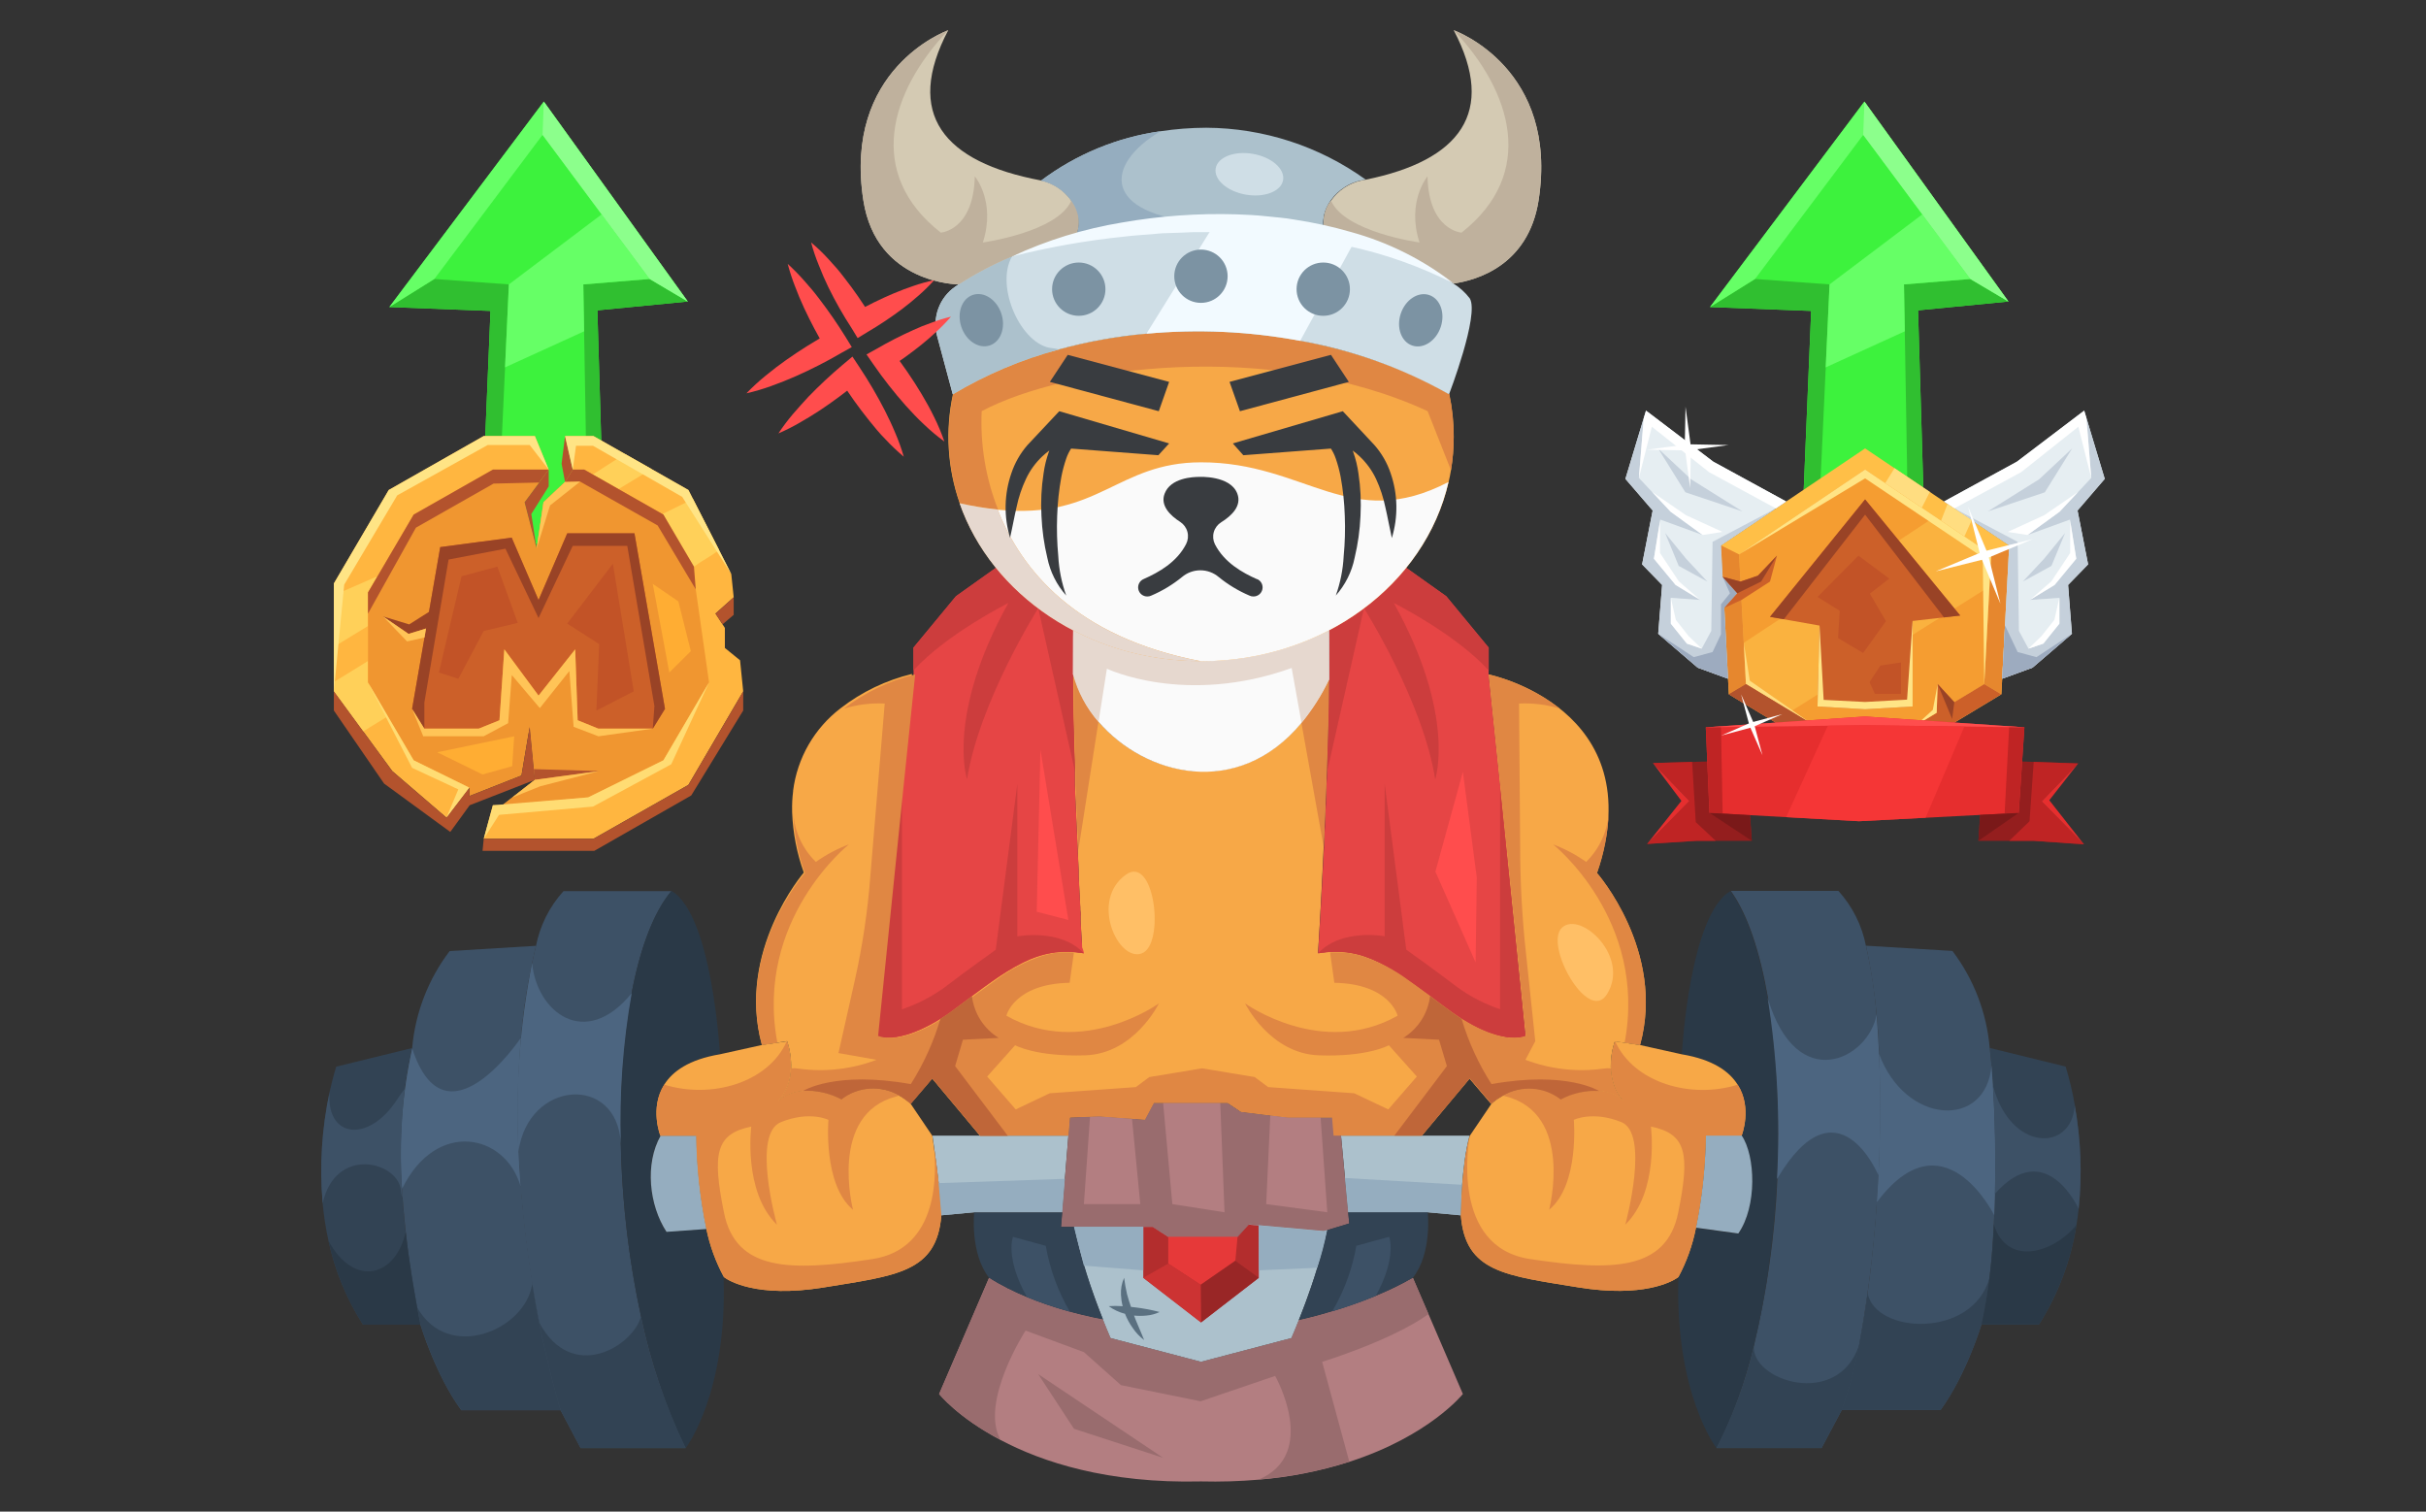 <svg width="321" height="200" viewBox="0 0 321 200" fill="none" xmlns="http://www.w3.org/2000/svg">
<rect x="0" y="0" width="321" height="200" fill="#333333" stroke="none"/>
<g clip-path="url(#clip0_16407_212051)">
<path d="M217.007 138.247C220.398 125.847 211.306 115.507 211.306 115.507C218.706 93.655 196.955 89.229 196.955 89.229L201.844 137.036C201.844 137.036 198.43 138.663 191.339 133.342C184.248 128.022 180.525 125.076 174.4 126.102C174.4 126.102 175.667 106.054 175.852 89.861C165.718 110.634 144.955 101.119 141.973 89.175C141.973 89.83 141.973 90.486 141.973 91.156V92.806C141.973 94.75 142.058 96.731 142.112 98.698L142.159 100.101C142.159 100.764 142.197 101.435 142.221 102.098C142.221 102.484 142.221 102.869 142.221 103.27C142.221 103.424 142.221 103.579 142.221 103.733C142.221 104.288 142.267 104.843 142.282 105.383C142.383 107.843 142.491 110.218 142.591 112.423C142.591 112.886 142.638 113.333 142.653 113.78C142.669 114.227 142.699 114.736 142.723 115.199C142.723 115.453 142.723 115.7 142.723 115.97C142.792 117.45 142.862 118.807 142.931 120.018C142.931 120.265 142.931 120.496 142.97 120.72C143.008 120.943 142.97 121.09 142.97 121.267C142.97 121.445 142.97 121.645 142.97 121.83C143.055 123.234 143.117 124.336 143.163 125.076C143.163 125.161 143.163 125.238 143.163 125.308C143.163 125.824 143.209 126.079 143.209 126.079C142.716 125.994 142.218 125.937 141.718 125.909C141.402 125.909 141.1 125.909 140.799 125.909C140.498 125.909 140.374 125.909 140.166 125.909C139.273 125.963 138.39 126.119 137.532 126.372C137.285 126.441 137.03 126.526 136.759 126.611L136.157 126.85L135.987 126.927L135.361 127.205C133.697 128.031 132.11 129.004 130.619 130.112L129.97 130.574C128.827 131.399 127.606 132.325 126.262 133.327C125.984 133.543 125.714 133.736 125.49 133.921L124.648 134.491L124.184 134.784L123.968 134.915L123.605 135.139C122.858 135.573 122.084 135.959 121.288 136.296L120.778 136.504C120.078 136.778 119.354 136.985 118.615 137.121C118.511 137.148 118.405 137.169 118.298 137.182L117.897 137.229H117.665H117.449C116.877 137.277 116.302 137.198 115.765 136.997L119.125 104.041L120.67 89.167C117.238 89.997 114.022 91.542 111.231 93.701C109.511 95.013 108.069 96.653 106.989 98.526C105.91 100.399 105.214 102.468 104.943 104.612C104.939 104.64 104.939 104.668 104.943 104.697C104.832 105.571 104.788 106.453 104.812 107.334C104.816 107.377 104.816 107.421 104.812 107.465C104.911 110.189 105.432 112.881 106.357 115.446C106.357 115.446 97.412 125.832 100.811 138.247L102.858 137.946L104.148 137.753C104.536 138.91 104.714 140.127 104.673 141.346C104.649 142.937 104.06 144.467 103.012 145.664C103.784 144.94 106.465 143.081 111.339 145.433C112.101 144.852 112.973 144.433 113.903 144.201C114.833 143.969 115.8 143.929 116.746 144.084C116.893 144.084 117.032 144.145 117.186 144.184C117.341 144.222 117.487 144.261 117.634 144.315C117.954 144.424 118.266 144.552 118.569 144.7L119.048 144.963L119.187 145.047C119.455 145.215 119.712 145.398 119.959 145.595C120.129 145.726 120.307 145.865 120.484 146.027L123.342 142.68L129.669 150.252H141.371L141.564 147.847L145.426 147.7L151.497 148.14L152.679 145.919H162.443L164.212 147.106L170.391 147.877H177.204L177.428 150.283H188.11L194.444 142.711L197.302 146.058C202.13 141.824 206.471 145.464 206.471 145.464C211.353 143.151 214.025 144.97 214.806 145.695C211.894 142.457 213.67 137.784 213.67 137.784L217.007 138.247Z" fill="#F7A847"/>
<path d="M193.564 184.434C193.564 184.434 189.13 189.994 178.533 193.41C174.646 194.645 170.632 195.436 166.568 195.769C164.022 195.987 161.467 196.064 158.913 196.001C146.554 196.294 137.911 193.448 132.372 190.51C126.695 187.519 124.262 184.434 124.262 184.434L130.866 169.082C137.169 173.115 145.913 174.572 145.913 174.572C146.515 176.114 146.94 177.055 146.94 177.055L158.905 180.201L170.878 177.055C170.878 177.055 171.287 176.137 171.859 174.672C171.859 174.672 180.355 172.914 186.952 169.082L189.014 173.863L193.564 184.434Z" fill="#B37E81"/>
<path d="M248.545 155.503C248.215 163.024 247.366 170.514 246.004 177.918C245.486 180.864 244.71 183.759 243.687 186.57L241.022 191.582H227.11C229.321 187.271 230.991 182.706 232.085 177.988C233.815 170.778 234.85 163.419 235.175 156.012C235.618 147.995 235.204 139.953 233.939 132.023C232.88 125.947 231.235 120.951 229.018 117.874H243.254C245.112 119.926 246.373 122.445 246.9 125.161C247.586 128.146 248.053 131.176 248.298 134.229C248.858 141.307 248.94 148.414 248.545 155.503Z" fill="#3D5166"/>
<path d="M227.11 191.59C227.11 191.59 221.595 184.411 222.082 168.966C223.177 166.928 223.958 164.737 224.399 162.466L230.007 163.237C232.479 159.644 232.278 152.951 230.447 150.291C230.447 150.291 233.977 141.416 222.545 139.496C222.545 139.048 223.603 120.99 228.964 117.905C237.7 129.98 237.607 172.005 227.11 191.59Z" fill="#2A3947"/>
<path d="M90.731 191.59H76.827L74.17 186.578C73.219 183.386 72.223 179.438 71.343 174.966C69.861 167.514 68.947 159.962 68.608 152.373C68.165 143.997 68.772 135.599 70.416 127.374C70.57 126.642 70.732 125.917 70.91 125.192C71.437 122.477 72.698 119.957 74.556 117.905H88.846C86.482 120.697 84.706 125.47 83.578 131.399C82.416 137.959 81.935 144.62 82.141 151.278C82.296 158.967 83.191 166.623 84.814 174.14C86.076 180.173 88.063 186.032 90.731 191.59Z" fill="#3D5166"/>
<path d="M90.731 191.59C79.391 168.904 79.731 128.654 88.846 117.866C94.253 121.028 95.257 139.457 95.257 139.457C83.833 141.361 87.363 150.252 87.363 150.252C85.269 153.968 85.864 159.435 88.135 162.982L93.426 162.605C93.883 164.824 94.663 166.965 95.743 168.958C96.253 184.434 90.731 191.59 90.731 191.59Z" fill="#2A3947"/>
<path d="M143.418 126.132C142.924 126.047 142.426 125.991 141.927 125.963C141.61 125.963 141.309 125.963 141.008 125.963C140.706 125.963 140.583 125.963 140.374 125.963C139.481 126.017 138.598 126.172 137.74 126.425C137.493 126.495 137.238 126.572 136.968 126.664C136.767 126.742 136.558 126.819 136.365 126.903L136.195 126.981C135.987 127.065 135.77 127.158 135.57 127.258C133.905 128.085 132.318 129.057 130.827 130.165C130.611 130.309 130.394 130.463 130.178 130.628C129.035 131.453 127.814 132.378 126.47 133.381C126.192 133.596 125.922 133.789 125.698 133.974L124.856 134.545L124.393 134.838L124.176 134.969L123.813 135.193C123.066 135.626 122.292 136.013 121.496 136.349L120.986 136.557C120.287 136.832 119.562 137.038 118.823 137.174C118.719 137.202 118.613 137.222 118.507 137.236L118.105 137.282H117.873H117.657C117.085 137.331 116.51 137.252 115.973 137.051L119.333 104.095L120.878 89.221V85.681L126.501 78.88L133.855 73.652L135.044 73.822L138.482 74.331L141.819 74.817C142.07 76.532 142.153 78.267 142.066 79.998C141.973 82.743 141.958 85.882 141.989 89.205C141.989 89.861 141.989 90.516 141.989 91.187V92.837C141.989 94.78 142.073 96.762 142.128 98.728L142.174 100.131C142.174 100.795 142.213 101.465 142.236 102.128C142.236 102.514 142.236 102.9 142.236 103.301C142.236 103.455 142.236 103.609 142.236 103.763C142.236 104.318 142.282 104.874 142.297 105.413C142.398 107.873 142.506 110.248 142.606 112.453C142.606 112.916 142.653 113.363 142.668 113.81C142.684 114.258 142.715 114.767 142.738 115.229C142.738 115.484 142.738 115.73 142.738 116C142.807 117.481 142.877 118.838 142.946 120.048C142.946 120.295 142.946 120.527 142.985 120.75C143.024 120.974 142.985 121.12 142.985 121.298C142.985 121.475 142.985 121.675 142.985 121.861C143.07 123.264 143.132 124.367 143.178 125.107C143.178 125.184 143.178 125.261 143.178 125.338C143.402 125.832 143.418 126.132 143.418 126.132Z" fill="#E64545"/>
<path d="M201.844 137.066C201.844 137.066 198.43 138.693 191.339 133.373C184.248 128.052 180.525 125.107 174.408 126.132C174.408 126.132 174.786 120.141 175.18 112.076C175.327 108.991 175.466 105.614 175.582 102.144C175.729 98.065 175.837 93.878 175.875 89.915C175.875 89.375 175.875 88.835 175.875 88.295C175.875 85.311 175.875 82.489 175.79 80.006C175.703 78.275 175.786 76.54 176.038 74.825L180.95 74.107L184.001 73.66L191.355 78.888L196.97 85.689V89.228L198.515 104.103L201.844 137.066Z" fill="#E64545"/>
<path d="M141.371 150.252L140.544 160.392H128.888L124.555 160.793C124.416 157.045 123.373 150.252 123.373 150.252H141.371Z" fill="#ACC1CC"/>
<path d="M194.452 150.252C193.355 154.146 193.263 160.793 193.263 160.793L188.922 160.392H178.393L177.436 150.252H194.452Z" fill="#ACC1CC"/>
<path d="M178.533 161.872L175.142 162.897L165.224 162.018L163.748 163.637H154.58L152.509 162.319H140.382L140.537 160.391L141.363 150.251L141.556 147.846L144.229 147.745L145.403 147.699L149.783 148.015L151.474 148.139L152.656 145.918H162.42L164.189 147.105L168.082 147.576L170.399 147.846H177.212L177.436 150.251L178.394 160.391L178.533 161.872Z" fill="#996C6E"/>
<path d="M124.555 160.792C123.96 168.364 118.638 168.757 108.975 170.338C100.03 171.796 96.323 169.367 95.844 169.004L95.782 168.958C94.702 166.965 93.921 164.824 93.465 162.604C92.62 158.544 92.17 154.413 92.121 150.267H87.378C87.378 150.267 85.926 146.62 87.888 143.504C88.985 141.754 91.163 140.173 95.265 139.487L100.803 138.261L104.14 137.768C104.14 137.768 105.916 142.44 103.004 145.679C103.777 144.954 106.457 143.096 111.331 145.448C112.414 144.61 113.723 144.116 115.09 144.028C116.458 143.94 117.82 144.262 119.001 144.954C119.536 145.266 120.038 145.63 120.5 146.041L123.358 150.267L123.52 151.393C123.524 151.413 123.524 151.434 123.52 151.454C123.844 153.59 124.455 158.016 124.555 160.792Z" fill="#F7A847"/>
<path d="M230.447 150.252H225.705C225.656 154.352 225.219 158.439 224.399 162.458C223.959 164.729 223.177 166.92 222.082 168.958L221.935 169.066C221.163 169.59 217.385 171.711 208.866 170.331C199.21 168.75 193.881 168.357 193.293 160.785C193.293 160.785 193.386 154.169 194.475 150.275L197.333 146.049C197.794 145.636 198.296 145.271 198.832 144.962C200.012 144.27 201.373 143.947 202.739 144.035C204.105 144.123 205.413 144.618 206.494 145.455C211.376 143.142 214.049 144.962 214.829 145.687C211.917 142.448 213.693 137.775 213.693 137.775L217.022 138.269L222.545 139.495C226.655 140.181 228.833 141.762 229.922 143.512C231.899 146.604 230.447 150.252 230.447 150.252Z" fill="#F7A847"/>
<path d="M55.631 175.258H48.031C45.859 171.866 44.313 168.113 43.465 164.177C43.104 162.542 42.846 160.887 42.693 159.219C42.265 154.278 42.578 149.302 43.62 144.453C44.076 142.363 44.493 141.122 44.493 141.122L54.534 138.662C54.114 140.443 53.786 142.245 53.553 144.06C52.983 148.842 52.885 153.669 53.26 158.471C53.368 159.975 53.507 161.486 53.669 162.982C54.148 167.123 54.859 171.248 55.631 175.258Z" fill="#324354"/>
<path d="M275.04 159.944C274.962 160.653 274.87 161.37 274.746 162.095C274.015 166.777 272.324 171.258 269.779 175.258H262.187C263.12 170.901 263.666 166.471 263.816 162.018C263.886 160.676 263.932 159.319 263.963 157.947C264.079 152.942 263.963 147.923 263.708 143.651C263.592 141.808 263.446 140.119 263.276 138.654L273.317 141.114C273.837 142.805 274.245 144.528 274.538 146.273C275.345 150.784 275.514 155.386 275.04 159.944Z" fill="#324354"/>
<path d="M74.17 186.578H61.038C57.586 181.851 55.632 175.258 55.632 175.258C55.469 174.487 55.322 173.716 55.176 172.945C54.196 167.775 53.533 162.55 53.191 157.3C52.738 151.076 53.19 144.819 54.535 138.724C54.535 138.724 54.535 138.724 54.535 138.678C54.942 134.015 56.661 129.562 59.494 125.832L70.925 125.138C69.955 129.135 69.289 133.2 68.933 137.298C68.388 143.841 68.388 150.417 68.933 156.96C69.265 161.448 69.813 165.789 70.478 169.83C71.356 175.484 72.589 181.078 74.17 186.578Z" fill="#3D5166"/>
<path d="M93.481 162.605L88.189 162.983C85.872 159.436 85.308 153.969 87.417 150.252H92.152C92.195 154.403 92.64 158.539 93.481 162.605Z" fill="#95ADBF"/>
<path d="M263.87 160.785C263.754 163.661 263.553 166.475 263.244 169.043C263.013 171.118 262.66 173.178 262.186 175.212C262.186 175.212 260.209 181.804 256.779 186.531H243.648C245.038 183.069 246.236 177.533 247.116 171.063C247.634 167.293 248.051 163.214 248.337 159.027C248.794 152.493 248.892 145.939 248.63 139.395C248.492 134.594 247.913 129.817 246.9 125.122L258.34 125.816C261.154 129.533 262.862 133.967 263.268 138.608C263.353 139.341 263.438 140.151 263.507 140.922C264.021 147.53 264.143 154.162 263.87 160.785Z" fill="#3D5166"/>
<path d="M230.007 163.198L224.399 162.427C225.219 158.408 225.656 154.321 225.704 150.221H230.447C232.278 152.912 232.517 159.605 230.007 163.198Z" fill="#95ADBF"/>
<path d="M175.62 162.751C174.276 169.305 170.877 177.031 170.877 177.031L158.905 180.177L146.94 177.031C146.94 177.031 143.387 168.958 142.104 162.319H152.509L154.579 163.614H163.771L165.246 161.995L175.164 162.874L175.62 162.751Z" fill="#ACC1CC"/>
<path d="M141.564 173.554C139.638 173.024 137.745 172.383 135.894 171.634C134.151 170.93 132.473 170.073 130.881 169.074C128.317 165.82 128.904 160.407 128.904 160.407H140.552L140.397 162.335H142.143C143.065 166.511 144.339 170.602 145.951 174.564C145.951 174.564 144.12 174.248 141.564 173.554Z" fill="#324354"/>
<path d="M186.944 169.059C185.361 169.964 183.72 170.765 182.032 171.457C179.969 172.305 177.961 172.999 176.277 173.492C173.674 174.263 171.851 174.649 171.851 174.649C173.424 170.791 174.682 166.812 175.613 162.751L178.525 161.872L178.386 160.392H188.914C188.914 160.392 189.517 165.805 186.944 169.059Z" fill="#324354"/>
<path d="M246.004 177.926C245.486 180.872 244.71 183.766 243.687 186.577L241.022 191.589H227.11C229.321 187.279 230.991 182.713 232.085 177.995C231.536 182.637 243.208 186.477 246.004 177.926Z" fill="#324354"/>
<path d="M263.244 169.059C263.013 171.134 262.66 173.193 262.186 175.227C262.186 175.227 260.209 181.82 256.779 186.547H243.648C245.038 183.085 246.236 177.548 247.116 171.079C248.12 176.538 261.035 177.132 263.244 169.059Z" fill="#324354"/>
<path d="M274.746 162.072C274.015 166.754 272.324 171.235 269.779 175.235H262.187C263.12 170.878 263.666 166.448 263.816 161.995C265.493 167.508 271.564 165.928 274.746 162.072Z" fill="#2A3947"/>
<path d="M248.545 155.503C248.545 155.503 243.138 142.448 235.121 156.004C235.564 147.987 235.15 139.945 233.885 132.016C237.747 145.024 247.286 140.073 248.298 134.244C248.298 134.244 248.298 134.244 248.298 134.206C248.859 141.291 248.941 148.406 248.545 155.503Z" fill="#4C6580"/>
<path d="M263.87 160.785C263.724 160.492 257.096 147.337 248.337 159.065C248.795 152.532 248.893 145.978 248.63 139.434C252.122 148.864 262.82 149.404 263.507 140.976C264.02 147.566 264.141 154.18 263.87 160.785Z" fill="#4C6580"/>
<path d="M275.04 159.944C275.04 159.944 270.722 150.306 263.963 157.947C264.079 152.943 263.963 147.923 263.708 143.651C266.025 152.419 274.12 152.434 274.522 146.265C275.336 150.778 275.51 155.383 275.04 159.944Z" fill="#3D5166"/>
<path d="M55.631 175.258H48.03C45.859 171.866 44.313 168.113 43.465 164.178C46.957 170.531 52.418 168.804 53.677 162.982C54.148 167.123 54.859 171.248 55.631 175.258Z" fill="#2A3947"/>
<path d="M74.17 186.577H61.038C57.586 181.851 55.632 175.258 55.632 175.258C55.469 174.487 55.322 173.716 55.176 172.945C59.285 180.309 69.543 175.975 70.424 169.86C71.321 175.505 72.572 181.089 74.17 186.577Z" fill="#324354"/>
<path d="M90.73 191.59H76.826L74.169 186.578C73.219 183.386 72.223 179.438 71.342 174.965C75.637 183.023 83.701 178.181 84.813 174.194C86.08 180.209 88.067 186.049 90.73 191.59Z" fill="#324354"/>
<path d="M82.141 151.278C81.662 142.063 69.891 142.911 68.608 152.342C68.168 143.977 68.775 135.589 70.416 127.374C70.416 127.374 70.416 127.428 70.416 127.459C71.018 133.867 77.414 138.979 83.586 131.399C82.422 137.958 81.938 144.62 82.141 151.278Z" fill="#4C6580"/>
<path d="M68.886 156.976C66.878 149.967 57.701 148.062 53.198 157.292C52.745 151.068 53.198 144.811 54.542 138.717C58.875 152.049 68.608 137.768 68.917 137.313C68.362 143.856 68.352 150.432 68.886 156.976Z" fill="#4C6580"/>
<path d="M53.268 158.471C53.132 158.178 53.059 157.861 53.051 157.538C52.742 153.683 44.392 151.531 42.693 159.204C42.265 154.263 42.578 149.286 43.62 144.437C43.072 150.521 48.726 151.377 52.572 145.432C52.872 144.954 53.202 144.495 53.561 144.06C52.991 148.842 52.892 153.669 53.268 158.471Z" fill="#3D5166"/>
<path d="M124.555 160.792C123.96 168.364 118.638 168.757 108.975 170.338C100.03 171.796 96.323 169.367 95.844 169.004L95.782 168.958C94.702 166.965 93.921 164.824 93.465 162.604C92.62 158.544 92.17 154.413 92.121 150.267H87.378C87.378 150.267 85.926 146.62 87.888 143.504C94.129 145.432 101.622 143.281 104.109 137.768C104.109 137.768 105.885 142.44 102.973 145.679C103.889 144.877 105.048 144.405 106.264 144.337C108.027 144.242 109.782 144.631 111.339 145.463C112.422 144.626 113.731 144.131 115.098 144.043C116.465 143.955 117.827 144.278 119.009 144.97C118.87 144.97 118.746 145.023 118.623 145.062C109.57 147.375 112.868 160.06 112.868 160.06C108.875 156.736 109.616 148.17 109.616 148.17C109.616 148.17 107.175 146.92 103.329 148.463C99.482 150.005 102.68 161.571 102.803 162.034C98.3 157.669 99.405 149.056 99.405 149.056C94.677 150.012 94.23 152.665 95.79 160.422C97.35 168.179 104.511 168.249 115.386 166.591C124.37 165.257 123.953 154.963 123.543 151.439C123.844 153.59 124.455 158.016 124.555 160.792Z" fill="#E08743"/>
<path d="M230.447 150.252H225.705C225.656 154.352 225.219 158.439 224.399 162.458C223.958 164.729 223.177 166.92 222.082 168.958L221.935 169.066C221.163 169.59 217.385 171.711 208.866 170.331C199.21 168.75 193.881 168.357 193.293 160.785C193.293 160.785 193.386 154.169 194.475 150.275C194.336 151.046 191.888 165.01 202.47 166.583C213.346 168.21 220.498 168.125 222.059 160.414C223.619 152.704 223.179 150.005 218.444 149.049C218.444 149.049 219.556 157.662 215.053 162.026C215.176 161.571 218.289 149.974 214.52 148.455C210.75 146.936 208.24 148.162 208.24 148.162C208.24 148.162 209.012 156.729 204.98 160.052C204.98 160.052 208.286 147.36 199.226 145.054C199.102 145.016 198.979 144.993 198.847 144.962C200.027 144.27 201.388 143.947 202.754 144.035C204.12 144.123 205.428 144.618 206.51 145.455C208.066 144.624 209.822 144.234 211.585 144.33C212.792 144.408 213.939 144.886 214.844 145.687C211.932 142.448 213.709 137.775 213.709 137.775C216.219 143.289 223.75 145.44 229.93 143.512C231.899 146.604 230.447 150.252 230.447 150.252Z" fill="#E08743"/>
<path d="M150.88 159.312H143.418L144.229 147.745L145.403 147.699L149.783 148.015L150.88 159.312Z" fill="#B37E81"/>
<path d="M162.025 160.391L155.12 159.312L153.899 145.918H161.461L162.025 160.391Z" fill="#B37E81"/>
<path d="M175.62 160.392L167.541 159.312L168.081 147.576L170.399 147.846H174.74L175.62 160.392Z" fill="#B37E81"/>
<path d="M142.259 102.152L137.377 80.469C137.377 80.469 129.583 92.806 127.954 103.108C127.954 103.108 125.142 94.688 133.422 79.783C133.422 79.783 125.296 83.838 120.855 88.712V85.689L126.478 78.888L133.832 73.66L141.796 74.825C142.047 76.54 142.13 78.275 142.043 80.006C141.842 86.175 141.996 94.371 142.259 102.152Z" fill="#CC3D3D"/>
<path d="M143.418 126.132C137.238 125.107 133.569 128.06 126.478 133.373C119.387 138.685 115.981 137.066 115.981 137.066L119.341 104.11V133.542C121.382 132.85 123.306 131.855 125.049 130.589C127.606 128.615 131.754 125.662 131.754 125.662L134.612 103.709V123.888C134.612 123.888 140.297 122.786 143.418 126.132Z" fill="#CC3D3D"/>
<path d="M137.663 99.168L137.177 120.627L141.363 121.714L137.663 99.168Z" fill="#FF4D4D"/>
<path d="M196.986 85.689V88.704C192.544 83.831 184.426 79.783 184.426 79.783C192.714 94.688 189.902 103.108 189.902 103.108C188.273 92.768 180.479 80.469 180.479 80.469L175.589 102.152C175.86 94.379 176.014 86.183 175.813 80.014C175.726 78.283 175.809 76.547 176.061 74.832L184.024 73.668L191.378 78.896L196.986 85.689Z" fill="#CC3D3D"/>
<path d="M201.844 137.066C201.844 137.066 198.43 138.693 191.339 133.372C184.248 128.052 180.525 125.106 174.408 126.132C177.497 122.785 183.213 123.873 183.213 123.873V103.693L186.071 125.646C186.071 125.646 190.212 128.599 192.776 130.573C194.516 131.84 196.438 132.836 198.477 133.527V104.133L201.844 137.066Z" fill="#CC3D3D"/>
<path d="M174.941 180.178L178.533 193.387C174.646 194.622 170.632 195.413 166.568 195.746C174.562 192.315 168.723 182.044 168.723 182.044L158.867 185.398L148.323 183.262L143.426 178.898L135.701 176.045C135.701 176.045 129.591 185.491 132.38 190.487C126.695 187.519 124.262 184.434 124.262 184.434L130.866 169.082C137.169 173.115 145.913 174.572 145.913 174.572C146.515 176.114 146.94 177.055 146.94 177.055L158.905 180.201L170.878 177.055C170.878 177.055 171.287 176.137 171.859 174.672C171.859 174.672 180.355 172.914 186.952 169.082L189.014 173.863C184.071 177.402 174.941 180.178 174.941 180.178Z" fill="#996C6E"/>
<path d="M137.37 181.805L153.9 192.877L142.105 189.037L137.37 181.805Z" fill="#996C6E"/>
<path d="M124.2 156.536L140.9 155.966L140.537 160.392H128.888L124.555 160.793L124.2 156.536Z" fill="#95ADBF"/>
<path d="M177.968 155.857L193.425 156.752L193.262 160.792L188.921 160.391H178.393L177.968 155.857Z" fill="#95ADBF"/>
<path d="M213.145 141.346C212.802 141.316 212.457 141.332 212.118 141.392C208.649 141.864 205.117 141.461 201.844 140.22L203.142 137.753L201.914 126.125C201.399 121.416 201.142 116.689 201.142 111.945L200.995 93.084C202.823 92.991 204.653 93.22 206.402 93.763C203.618 91.607 200.409 90.062 196.986 89.228L198.531 104.103L201.898 137.059C201.361 137.26 200.786 137.339 200.215 137.29H199.991H199.759H199.697L199.365 137.252C199.149 137.252 198.932 137.175 198.693 137.121C198.453 137.067 198.399 137.059 198.253 137.02C197.608 136.851 196.978 136.632 196.368 136.365C196.268 136.326 196.17 136.282 196.074 136.234L195.495 135.972C194.893 135.671 194.251 135.316 193.564 134.884L193.44 134.807L193.054 134.561C192.529 134.214 191.98 133.828 191.401 133.396C190.629 132.849 189.949 132.309 189.277 131.808L188.721 131.399C188.149 130.983 187.609 130.582 187.076 130.204C186.852 130.05 186.628 129.896 186.411 129.734C184.519 128.314 182.408 127.21 180.162 126.464C179.962 126.402 179.768 126.349 179.568 126.302L179.065 126.194C178.811 126.14 178.548 126.102 178.293 126.063L177.721 126.009H177.544C177.32 126.009 177.088 126.009 176.864 126.009C176.64 126.009 176.285 126.009 175.991 126.009L176.555 130.027C183.924 130.173 184.928 134.383 184.928 134.383C174.887 140.058 164.745 132.756 164.745 132.756C164.745 132.756 167.997 139.395 174.5 139.627C181.004 139.858 183.77 138.293 183.77 138.293L187.47 142.433L183.692 146.782L179.189 144.646L167.803 143.829L166.019 142.503L159.067 141.346L152.069 142.503L150.293 143.829L138.899 144.646L134.396 146.782L130.619 142.433L134.319 138.293C134.319 138.293 137.069 139.835 143.588 139.627C150.107 139.418 153.344 132.756 153.344 132.756C153.344 132.756 143.209 140.058 133.16 134.383C133.16 134.383 134.164 130.173 141.533 130.027L142.097 126.009C141.796 126.009 141.51 126.009 141.224 126.009C140.938 126.009 140.769 126.009 140.544 126.009H140.359L139.795 126.063C139.525 126.063 139.27 126.14 139.023 126.194L138.521 126.302L137.918 126.464C135.675 127.21 133.567 128.314 131.677 129.734L131.013 130.204L129.36 131.399L128.811 131.808C128.139 132.309 127.436 132.849 126.687 133.396C126.108 133.828 125.552 134.214 125.034 134.561L124.648 134.807L124.524 134.884C123.837 135.316 123.188 135.655 122.586 135.972C122.392 136.064 122.199 136.157 122.006 136.234C121.911 136.282 121.813 136.326 121.713 136.365C121.102 136.632 120.472 136.851 119.828 137.02C119.681 137.059 119.534 137.097 119.395 137.121C119.256 137.144 118.932 137.221 118.723 137.252L118.391 137.29H118.322H118.09H117.874C117.302 137.339 116.727 137.26 116.19 137.059L119.55 104.103L121.095 89.228C117.663 90.059 114.447 91.604 111.656 93.763C113.404 93.222 115.234 92.992 117.063 93.084L115.17 115.808C114.818 120.504 114.124 125.169 113.092 129.764L110.945 139.326L115.981 140.22C112.709 141.461 109.177 141.864 105.708 141.392C105.366 141.332 105.018 141.316 104.673 141.346C104.649 142.936 104.06 144.467 103.012 145.664C103.785 144.939 106.465 143.081 111.339 145.433C112.101 144.852 112.973 144.433 113.903 144.201C114.833 143.969 115.8 143.929 116.746 144.083C116.893 144.083 117.032 144.145 117.186 144.184C117.341 144.222 117.488 144.261 117.634 144.315C117.954 144.423 118.266 144.552 118.569 144.7L119.048 144.962L119.187 145.047C119.455 145.215 119.713 145.398 119.959 145.595C120.129 145.726 120.307 145.865 120.485 146.027L123.343 142.68L129.669 150.252H141.371L141.564 147.846L145.426 147.7L151.498 148.139L152.679 145.919H162.443L164.212 147.106L168.074 147.576L170.391 147.846H176.254L176.455 150.252H188.111L194.445 142.68L197.303 146.027C197.468 145.872 197.644 145.728 197.828 145.595C198.073 145.396 198.331 145.213 198.6 145.047L198.739 144.962L199.21 144.7C199.516 144.552 199.831 144.423 200.153 144.315C200.3 144.261 200.446 144.222 200.593 144.184C200.74 144.145 200.894 144.107 201.041 144.083C201.987 143.928 202.954 143.968 203.884 144.2C204.814 144.432 205.687 144.852 206.448 145.433C211.33 143.12 214.002 144.939 214.783 145.664C213.743 144.463 213.163 142.933 213.145 141.346Z" fill="#E08743"/>
<path d="M214.968 137.946L217.015 138.246C220.406 125.847 211.314 115.507 211.314 115.507C212.235 112.941 212.756 110.25 212.859 107.526C212.705 109.991 211.639 112.31 209.87 114.034C208.522 113.077 207.055 112.3 205.505 111.721C205.505 111.721 218.026 121.676 214.968 137.946Z" fill="#E08743"/>
<path d="M102.857 137.946L100.81 138.246C97.412 125.847 106.511 115.507 106.511 115.507C105.586 112.942 105.065 110.25 104.966 107.526C105.117 109.991 106.183 112.312 107.955 114.034C109.303 113.077 110.77 112.3 112.32 111.721C112.32 111.721 99.799 121.676 102.857 137.946Z" fill="#E08743"/>
<path d="M197.349 143.435C195.63 140.75 194.296 137.838 193.386 134.784L193 134.537C192.475 134.19 191.926 133.804 191.347 133.373C190.575 132.825 189.895 132.285 189.223 131.784C189.086 132.913 188.696 133.997 188.082 134.956C187.469 135.914 186.647 136.722 185.677 137.321L190.405 137.56L191.447 141.053L184.496 150.252H188.149L194.483 142.68L197.341 146.026C197.507 145.871 197.682 145.727 197.866 145.594L198.222 145.332H198.276L198.399 145.255L198.847 144.977C200.028 144.285 201.388 143.962 202.754 144.05C204.12 144.138 205.428 144.633 206.51 145.471C208.066 144.639 209.822 144.25 211.585 144.345C211.585 144.345 207.344 141.639 197.349 143.435Z" fill="#BF6639"/>
<path d="M126.378 141.053L127.413 137.56L132.141 137.321C131.171 136.723 130.35 135.915 129.737 134.957C129.124 133.998 128.737 132.913 128.603 131.784C127.931 132.285 127.228 132.825 126.479 133.373C125.899 133.804 125.343 134.19 124.826 134.537L124.439 134.784C123.538 137.835 122.218 140.746 120.515 143.435C110.474 141.639 106.264 144.337 106.264 144.337C108.027 144.242 109.782 144.631 111.339 145.463C112.422 144.626 113.731 144.131 115.098 144.043C116.465 143.955 117.828 144.278 119.009 144.97C119.094 145.017 119.177 145.068 119.256 145.124L119.349 145.178C119.558 145.309 119.774 145.463 119.99 145.625C120.206 145.787 120.338 145.895 120.515 146.057L123.373 142.71L129.7 150.282H133.353L126.378 141.053Z" fill="#BF6639"/>
<path d="M175.775 80.006C175.852 82.489 175.875 85.311 175.86 88.295C175.86 88.827 175.86 89.375 175.86 89.907C174.88 91.959 173.656 93.885 172.214 95.644C163.717 105.853 151.459 102.583 145.356 95.505C143.76 93.699 142.604 91.547 141.981 89.221C141.981 85.897 141.981 82.759 142.058 80.014C142.145 78.283 142.062 76.547 141.811 74.832L158.928 77.323L176.037 74.832C175.781 76.544 175.693 78.277 175.775 80.006Z" fill="#FAFAFA"/>
<path d="M145.341 95.513L142.684 112.477C142.583 110.271 142.475 107.896 142.375 105.437C142.375 104.897 142.336 104.342 142.313 103.787C142.313 103.632 142.313 103.478 142.313 103.324C142.313 102.931 142.313 102.553 142.313 102.152C142.313 101.489 142.267 100.818 142.251 100.155L142.205 98.751C142.151 96.785 142.105 94.803 142.066 92.86V91.21C142.066 90.539 142.066 89.884 142.066 89.228C142.66 91.546 143.781 93.697 145.341 95.513Z" fill="#E08743"/>
<path d="M175.844 89.914C175.844 93.877 175.697 98.064 175.551 102.143C175.435 105.613 175.296 108.991 175.149 112.075L172.198 95.651C173.641 93.892 174.865 91.966 175.844 89.914Z" fill="#E08743"/>
<path d="M175.775 80.006C175.852 82.489 175.875 85.311 175.86 88.295C175.86 88.835 175.86 89.375 175.86 89.915C174.88 91.966 173.656 93.893 172.214 95.651L170.908 88.38C156.812 93.446 146.461 88.473 146.461 88.473L145.356 95.513C143.76 93.706 142.604 91.555 141.981 89.228C141.981 85.905 141.981 82.767 142.058 80.022C142.145 78.29 142.062 76.555 141.811 74.84L158.928 77.33L176.037 74.84C175.782 76.549 175.694 78.28 175.775 80.006Z" fill="#E6D8CF"/>
<path d="M148.979 115.723C152.795 113.009 154.193 125.03 151.057 126.148C147.921 127.266 144.182 119.124 148.979 115.723Z" fill="#FFBF66"/>
<path d="M212.619 131.553C210.132 135.517 204.231 124.937 206.695 122.717C209.159 120.496 215.74 126.603 212.619 131.553Z" fill="#FFBF66"/>
<path d="M141.564 173.546C139.639 173.016 137.746 172.375 135.894 171.626C132.952 166.406 134.033 163.646 134.033 163.646L138.374 164.833C138.905 167.905 139.986 170.856 141.564 173.546Z" fill="#3D5166"/>
<path d="M182.039 171.456C179.977 172.305 177.969 172.999 176.285 173.492C177.858 170.817 178.936 167.881 179.467 164.825L183.808 163.638C183.808 163.638 184.866 166.344 182.039 171.456Z" fill="#3D5166"/>
<path d="M151.273 162.319V169.059L158.913 174.965L166.56 169.059V162.142L165.223 162.019L163.748 163.638H154.579L152.509 162.319H151.273Z" fill="#B32D2D"/>
<path d="M154.58 163.638V167.185L158.867 169.991L163.455 166.815L163.748 163.638H154.58Z" fill="#E63939"/>
<path d="M143.418 167.455L151.273 168.072V162.319H142.104L143.418 167.455Z" fill="#95ADBF"/>
<path d="M166.56 168.072L174.284 167.733C174.836 166.105 175.272 164.44 175.589 162.752L175.11 162.898L166.529 162.127L166.56 168.072Z" fill="#95ADBF"/>
<path d="M158.866 169.991L158.913 174.965L166.56 169.058L163.454 166.814L158.866 169.991Z" fill="#992626"/>
<path d="M154.579 167.185L151.273 169.058L158.913 174.965L158.866 169.991L154.579 167.185Z" fill="#CC3333"/>
<path d="M153.436 173.585C152.337 173.3 151.22 173.091 150.092 172.96L149.651 172.914C149.451 172.351 149.273 171.788 149.118 171.202C148.956 170.495 148.829 169.779 148.74 169.059C148.422 169.77 148.279 170.548 148.323 171.326C148.347 171.828 148.422 172.327 148.547 172.814H148.439C147.86 172.771 147.279 172.771 146.701 172.814C147.349 173.282 148.08 173.625 148.856 173.824C149.111 174.47 149.443 175.084 149.844 175.651C150.263 176.284 150.785 176.842 151.389 177.301C151.104 176.584 150.818 175.914 150.532 175.25C150.362 174.849 150.208 174.479 150.053 174.055C150.6 174.113 151.151 174.113 151.698 174.055C152.301 174.004 152.89 173.845 153.436 173.585Z" fill="#5A7080"/>
<path d="M193.564 102.121L189.926 115.322L195.248 127.336L195.402 116.101L193.564 102.121Z" fill="#FF4D4D"/>
<path d="M192.351 57.807C192.352 59.282 192.23 60.754 191.988 62.209C191.903 62.734 191.803 63.25 191.679 63.752C188.589 77.292 175.087 87.47 158.928 87.47C143.904 87.47 131.198 78.672 126.98 66.566C125.362 61.935 125.054 56.949 126.092 52.154C144.854 40.742 173.056 41.359 191.749 52.154C192.15 54.012 192.352 55.907 192.351 57.807Z" fill="#F7A847"/>
<path d="M192.351 57.806C192.352 59.281 192.231 60.754 191.988 62.209L188.899 54.398C168.259 44.867 141.17 48.414 129.893 54.398C129.689 58.84 130.426 63.275 132.056 67.413C130.359 67.235 128.675 66.957 127.012 66.581C125.393 61.95 125.086 56.963 126.123 52.169C144.886 40.757 173.087 41.374 191.78 52.169C192.17 54.023 192.362 55.912 192.351 57.806Z" fill="#E08743"/>
<path d="M191.733 52.17C185.615 48.716 178.955 46.323 172.036 45.091C165.331 43.837 158.483 43.521 151.691 44.151C147.774 44.5 143.897 45.197 140.104 46.233C135.168 47.546 130.441 49.545 126.061 52.17L123.991 44.459C123.668 43.256 123.725 41.983 124.155 40.813C124.585 39.644 125.367 38.636 126.394 37.928L126.857 37.604C129.081 36.138 131.446 34.898 133.917 33.903C136.635 32.801 139.438 31.92 142.298 31.266C143.294 31.035 144.329 30.819 145.388 30.626C148.872 30.003 152.395 29.617 155.931 29.469C157.607 29.392 159.237 29.369 160.797 29.384C164.256 29.419 167.708 29.676 171.133 30.155C172.6 30.364 173.998 30.618 175.327 30.888C176.655 31.158 178.007 31.482 179.243 31.829C183.869 32.988 188.271 34.9 192.274 37.489C193.127 38.013 193.876 38.69 194.483 39.486C195.765 41.668 191.733 52.17 191.733 52.17Z" fill="#CFDEE6"/>
<path d="M140.12 46.232C135.184 47.546 130.457 49.544 126.077 52.169L124.007 44.459C123.682 43.257 123.737 41.985 124.164 40.816C124.591 39.647 125.37 38.638 126.394 37.927L126.857 37.604C129.081 36.138 131.446 34.898 133.917 33.902C131.6 37.912 135.153 45.708 139.201 46.062C139.511 46.093 139.819 46.15 140.12 46.232Z" fill="#ACC1CC"/>
<path d="M179.274 31.851L172.036 45.091C165.331 43.837 158.483 43.52 151.69 44.15L160.828 29.445C164.286 29.479 167.739 29.737 171.163 30.216C172.631 30.425 174.029 30.679 175.358 30.949C176.686 31.219 178.038 31.504 179.274 31.851Z" fill="#F2FAFF"/>
<path d="M180.703 23.763L180.116 23.871C177.026 24.449 174.176 27.78 175.358 30.911C174.029 30.641 172.631 30.387 171.164 30.178C167.179 29.634 163.158 29.389 159.137 29.446C158.102 29.446 157.028 29.446 155.939 29.531C152.402 29.679 148.88 30.065 145.395 30.687C144.306 30.88 143.271 31.096 142.306 31.327C143.889 28.089 140.923 24.526 137.725 23.91C142.363 20.425 147.812 18.172 153.56 17.363C155.562 17.061 157.583 16.906 159.608 16.9C167.184 16.941 174.558 19.34 180.703 23.763Z" fill="#ACC1CC"/>
<path d="M142.298 31.289C136.806 32.449 131.571 34.596 126.849 37.627C126.849 37.627 115.966 37.627 114.236 26.5C111.555 9.174 125.08 4.139 125.467 4C119.635 15.081 124.826 21.442 137.71 23.871C139.346 24.218 140.789 25.171 141.749 26.539C142.271 27.203 142.598 27.998 142.695 28.837C142.792 29.675 142.654 30.523 142.298 31.289Z" fill="#D4CAB3"/>
<path d="M203.582 26.5C202.231 35.175 195.31 37.087 192.351 37.511C189.424 35.476 183.754 32.63 175.404 30.911C175.147 30.181 175.077 29.398 175.201 28.634C175.326 27.871 175.64 27.15 176.115 26.539C177.08 25.173 178.525 24.22 180.162 23.871L180.749 23.763C193.124 21.241 198.09 14.911 192.351 4C192.745 4.139 206.255 9.174 203.582 26.5Z" fill="#D4CAB3"/>
<path d="M138.915 50.527L153.328 54.406L154.695 50.527L141.278 46.949L138.915 50.527Z" fill="#393C40"/>
<path d="M178.471 50.527L164.065 54.406L162.69 50.527L176.107 46.949L178.471 50.527Z" fill="#393C40"/>
<path d="M142.298 31.289C136.806 32.449 131.571 34.596 126.849 37.627C126.849 37.627 115.966 37.627 114.236 26.5C111.555 9.174 125.08 4.139 125.467 4C117.742 12.135 114.498 22.953 124.486 30.78C124.486 30.78 128.827 30.487 128.981 23.331C128.981 23.331 131.801 26.647 130.047 32.083C130.047 32.083 139.942 30.718 141.757 26.539C142.278 27.204 142.603 27.999 142.699 28.838C142.794 29.676 142.656 30.524 142.298 31.289Z" fill="#BFB19D"/>
<path d="M203.582 26.5C202.231 35.175 195.31 37.087 192.351 37.511C189.424 35.476 183.754 32.63 175.404 30.911C175.147 30.181 175.077 29.398 175.201 28.634C175.326 27.871 175.64 27.15 176.115 26.539C177.922 30.718 187.825 32.083 187.825 32.083C186.072 26.685 188.883 23.331 188.883 23.331C189.038 30.487 193.386 30.78 193.386 30.78C203.328 22.953 200.076 12.135 192.351 4C192.745 4.139 206.255 9.174 203.582 26.5Z" fill="#BFB19D"/>
<path d="M159.137 29.446C158.102 29.446 157.028 29.446 155.939 29.531C152.402 29.679 148.88 30.065 145.395 30.688C144.306 30.88 143.271 31.096 142.306 31.328C143.889 28.089 140.923 24.527 137.725 23.91C142.363 20.425 147.812 18.172 153.56 17.363C146.152 21.735 145.681 28.405 159.137 29.446Z" fill="#95ADBF"/>
<path d="M169.774 23.834C170.035 22.345 168.251 20.788 165.788 20.358C163.326 19.928 161.118 20.786 160.857 22.275C160.595 23.765 162.38 25.32 164.842 25.751C167.305 26.181 169.513 25.323 169.774 23.834Z" fill="#CFDEE6"/>
<path d="M158.905 40.071C160.855 40.071 162.435 38.493 162.435 36.547C162.435 34.601 160.855 33.023 158.905 33.023C156.955 33.023 155.375 34.601 155.375 36.547C155.375 38.493 156.955 40.071 158.905 40.071Z" fill="#7C93A3"/>
<path d="M175.088 41.783C177.037 41.783 178.618 40.205 178.618 38.259C178.618 36.313 177.037 34.735 175.088 34.735C173.138 34.735 171.558 36.313 171.558 38.259C171.558 40.205 173.138 41.783 175.088 41.783Z" fill="#7C93A3"/>
<path d="M190.635 43.255C191.249 41.408 190.562 39.518 189.1 39.033C187.639 38.549 185.956 39.654 185.342 41.501C184.728 43.348 185.415 45.238 186.877 45.722C188.338 46.207 190.021 45.102 190.635 43.255Z" fill="#7C93A3"/>
<path d="M142.738 41.783C144.688 41.783 146.268 40.205 146.268 38.259C146.268 36.313 144.688 34.735 142.738 34.735C140.788 34.735 139.208 36.313 139.208 38.259C139.208 40.205 140.788 41.783 142.738 41.783Z" fill="#7C93A3"/>
<path d="M130.956 45.705C132.418 45.221 133.105 43.331 132.491 41.483C131.877 39.636 130.194 38.532 128.732 39.016C127.271 39.5 126.584 41.39 127.198 43.237C127.812 45.084 129.495 46.189 130.956 45.705Z" fill="#7C93A3"/>
<path d="M191.664 63.767C188.574 77.307 175.072 87.485 158.913 87.485C142.229 84.316 135.06 75.256 132.009 67.437C145.411 68.779 147.751 61.183 158.913 61.168C172.747 61.145 178.641 70.56 191.664 63.767Z" fill="#FAFAFA"/>
<path d="M158.913 87.485C143.889 87.485 131.183 78.687 126.965 66.581C128.629 66.957 130.313 67.235 132.009 67.414C135.06 75.256 142.229 84.316 158.913 87.485Z" fill="#E6D8CF"/>
<path d="M166.351 76.644C164.366 75.765 161.995 74.423 160.759 72.018C160.508 71.517 160.453 70.941 160.604 70.402C160.756 69.864 161.103 69.4 161.578 69.103C162.991 68.224 164.328 66.921 163.717 65.309C162.79 62.873 158.673 63.096 158.673 63.096C157.831 63.096 154.889 63.227 154.101 65.309C153.498 66.851 154.78 68.178 156.171 69.057C156.637 69.364 156.974 69.832 157.116 70.371C157.259 70.91 157.197 71.482 156.943 71.979C155.723 74.377 153.328 75.727 151.335 76.606C151.076 76.713 150.863 76.908 150.732 77.156C150.601 77.403 150.561 77.689 150.619 77.963C150.677 78.238 150.828 78.483 151.048 78.657C151.268 78.832 151.541 78.924 151.822 78.919C151.99 78.92 152.157 78.883 152.309 78.811C153.783 78.186 155.162 77.355 156.402 76.343C157.08 75.769 157.939 75.454 158.828 75.454C159.716 75.454 160.576 75.769 161.253 76.343C162.494 77.355 163.873 78.186 165.347 78.811C165.499 78.884 165.665 78.921 165.834 78.919C166.114 78.924 166.388 78.832 166.608 78.657C166.827 78.483 166.979 78.238 167.037 77.963C167.095 77.689 167.055 77.403 166.924 77.156C166.793 76.908 166.58 76.713 166.32 76.606L166.351 76.644Z" fill="#393C40"/>
<path d="M154.696 58.67L140.158 54.406L135.964 58.871C135.011 59.962 134.284 61.23 133.825 62.603C132.867 65.361 132.805 68.351 133.647 71.147C133.971 69.743 134.203 68.386 134.512 67.075C134.777 65.797 135.192 64.555 135.748 63.374C136.274 62.25 137.008 61.235 137.911 60.382C138.205 60.108 138.514 59.85 138.838 59.611C138.838 59.673 138.791 59.734 138.776 59.788C138.447 60.711 138.214 61.664 138.081 62.634C137.792 64.495 137.699 66.382 137.803 68.263C137.882 70.126 138.141 71.977 138.575 73.791C138.951 75.651 139.815 77.378 141.078 78.796C140.475 77.116 140.121 75.357 140.027 73.575C139.862 71.815 139.813 70.045 139.88 68.278C139.935 66.534 140.121 64.797 140.436 63.081C140.595 62.26 140.812 61.45 141.085 60.66C141.243 60.197 141.458 59.757 141.726 59.349L153.274 60.228L154.696 58.67Z" fill="#393C40"/>
<path d="M163.123 58.67L177.675 54.406L181.846 58.871C182.807 59.959 183.54 61.228 184.001 62.603C184.962 65.375 185.019 68.379 184.163 71.185C183.847 69.782 183.615 68.425 183.306 67.114C183.043 65.824 182.631 64.569 182.078 63.374C181.549 62.25 180.812 61.235 179.907 60.382C179.616 60.104 179.307 59.847 178.981 59.611L179.05 59.788C179.379 60.711 179.612 61.664 179.745 62.634C180.027 64.496 180.118 66.382 180.016 68.263C179.936 70.126 179.677 71.977 179.243 73.791C178.87 75.65 178.009 77.377 176.748 78.796C177.348 77.115 177.699 75.357 177.791 73.575C177.959 71.815 178.008 70.045 177.938 68.278C177.885 66.534 177.702 64.797 177.389 63.081C177.231 62.26 177.014 61.45 176.74 60.66C176.583 60.197 176.368 59.757 176.099 59.349L164.513 60.228L163.123 58.67Z" fill="#393C40"/>
<path d="M133.917 33.926C138.526 31.782 143.406 30.275 148.423 29.446C153.445 28.564 158.544 28.199 163.64 28.359C164.915 28.413 166.189 28.459 167.464 28.605C168.738 28.752 170.005 28.814 171.264 29.053C173.793 29.433 176.293 29.982 178.749 30.695C183.689 32.05 188.311 34.367 192.351 37.511C187.9 35.24 183.168 33.565 178.278 32.53C175.852 32.044 173.427 31.574 170.963 31.327C169.734 31.142 168.499 31.081 167.263 30.973C166.027 30.865 164.799 30.818 163.555 30.788L161.701 30.71H157.978L156.124 30.788L154.263 30.849C153.637 30.849 153.019 30.942 152.401 30.988C151.165 31.081 149.922 31.158 148.686 31.312C143.706 31.826 138.77 32.7 133.917 33.926Z" fill="#F2FAFF"/>
<path d="M71.953 13.445L51.514 40.626L64.9 41.135L63.51 74.492L80.071 75.764L79.043 41.058L91.001 39.894L71.953 13.445Z" fill="#3DF23D"/>
<path d="M51.514 40.627L57.477 36.91L67.334 37.627L65.773 71.578L77.769 72.365L77.182 37.627L85.965 36.91L91.001 39.894L79.043 41.059L80.071 75.765L63.51 74.493L64.9 41.136L51.514 40.627Z" fill="#30BF30"/>
<path d="M57.477 36.909L71.79 17.84L85.965 36.909L91.001 39.894L71.953 13.445L51.514 40.626L57.477 36.909Z" fill="#66FF66"/>
<path d="M79.615 28.358L67.334 37.627L66.824 48.607L77.29 43.834L77.182 37.627L85.965 36.91L79.615 28.358Z" fill="#66FF66"/>
<path d="M71.79 17.84L85.965 36.909L91.001 39.894L71.953 13.445L71.79 17.84Z" fill="#8CFF8C"/>
<path d="M246.691 13.445L226.261 40.626L239.647 41.135L238.257 74.492L254.817 75.764L253.79 41.058L265.747 39.894L246.691 13.445Z" fill="#3DF23D"/>
<path d="M226.261 40.627L232.224 36.91L242.08 37.627L240.52 71.578L252.516 72.365L251.929 37.627L260.711 36.91L265.747 39.894L253.79 41.059L254.817 75.765L238.257 74.493L239.647 41.136L226.261 40.627Z" fill="#30BF30"/>
<path d="M232.224 36.909L246.537 17.84L260.711 36.909L265.747 39.894L246.691 13.445L226.261 40.626L232.224 36.909Z" fill="#66FF66"/>
<path d="M254.362 28.358L242.08 37.627L241.57 48.607L252.037 43.834L251.929 37.627L260.711 36.91L254.362 28.358Z" fill="#66FF66"/>
<path d="M246.537 17.84L260.711 36.909L265.747 39.894L246.692 13.445L246.537 17.84Z" fill="#8CFF8C"/>
<path d="M265.855 72.157L264.813 91.858L246.784 102.73L228.756 91.858L228.153 80.423L229.876 78.495L227.937 76.321L227.713 72.157L246.784 59.326L265.855 72.157Z" fill="#FFBF47"/>
<path d="M231.019 90.509L230.107 73.352L246.784 62.125L263.461 73.352L262.549 90.509L246.784 100.016L231.019 90.509Z" fill="#F59D31"/>
<path d="M230.733 85.049L256.038 68.356L263.461 73.352L263.229 77.616L236.982 94.102L231.019 90.509L230.733 85.049Z" fill="#FAB23F"/>
<path d="M236.341 66.35L226.693 61.084L217.795 54.329L215.068 63.358L218.676 67.546L217.278 74.67L219.927 77.392L219.409 83.854L224.639 88.334L228.648 89.799L227.713 72.157L236.341 66.35Z" fill="#E6EEF2"/>
<path d="M246.784 66.072L234.201 81.61L240.751 82.766L240.489 93.469L246.784 93.839L253.072 93.469V82.157L259.367 81.44L246.784 66.072Z" fill="#CC6029"/>
<path d="M236.032 81.933L246.784 68.093L257.22 81.687L259.367 81.44L246.784 66.072L234.201 81.61L236.032 81.933Z" fill="#994326"/>
<path d="M245.903 73.514L240.489 78.981L243.432 80.816L243.2 84.417L246.529 86.398L249.542 82.181L247.41 78.541L249.982 76.559L245.903 73.514Z" fill="#C25327"/>
<path d="M248.8 88.056L247.371 90.254L248.082 91.796H251.527V87.647L248.8 88.056Z" fill="#C25327"/>
<path d="M263.461 73.351L265.855 72.156L264.813 91.858L262.549 90.508L263.461 73.351Z" fill="#E6872E"/>
<path d="M231.019 90.508L228.756 91.858L228.153 80.422L229.876 78.495L227.937 76.32L227.713 72.156L230.107 73.351L231.019 90.508Z" fill="#E6872E"/>
<path d="M262.55 90.509L246.784 100.016L231.019 90.509L228.756 91.858L246.784 102.73L264.813 91.858L262.55 90.509Z" fill="#CC6029"/>
<path d="M240.751 82.766L241.3 92.598L246.784 92.875L252.338 92.567L253.072 82.157V93.469L246.784 93.839L240.489 93.469L240.751 82.766Z" fill="#FFE485"/>
<path d="M230.107 73.352L246.784 63.289L262.356 73.737L262.549 90.509L263.461 73.352L246.784 62.125L230.107 73.352Z" fill="#FFE485"/>
<path d="M217.494 55.309L216.853 63.235L221.047 67.7L225.295 70.784L219.672 68.741L218.838 73.923L221.711 77.392L224.963 79.374L221.078 79.097V82.512L223.202 85.157L225.164 85.82L226.431 83.476L226.601 71.686L234.982 67.268L227.713 72.157L227.937 76.321L229.876 78.495L228.153 80.423L228.648 89.799L224.639 88.334L219.409 83.854L219.927 77.392L217.278 74.671L218.676 67.546L215.068 63.359L217.494 55.309Z" fill="#C5D0DB"/>
<path d="M234.981 67.268L226.129 62.464L218.567 56.457L216.853 63.235L217.494 55.308L217.795 54.329L226.693 61.084L236.341 66.35L234.981 67.268Z" fill="white"/>
<path d="M218.598 65.086L223.094 68.17L227.914 70.376L225.295 70.784L221.047 67.7L218.598 65.086Z" fill="white"/>
<path d="M219.649 68.894V73.166L222.136 76.914L224.963 79.374L221.711 77.392L218.838 73.922L219.649 68.894Z" fill="white"/>
<path d="M221.078 79.097L221.742 82.011L223.418 84.14L225.164 85.82L223.202 85.157L221.078 82.513V79.097Z" fill="white"/>
<path d="M228.338 83.915L228.153 80.422L229.876 78.495L227.937 76.32L228.902 78.495L227.713 79.952V83.915L226.6 86.267L224.113 86.946L219.409 83.854L224.639 88.334L228.647 89.799L228.338 83.915Z" fill="#9DABBF"/>
<path d="M219.386 59.326L223.758 63.413L230.548 67.662L223.001 65.132L219.386 59.326Z" fill="#C5D0DB"/>
<path d="M220.329 70.529L223.071 73.891L225.906 76.945L222.121 74.871L220.329 70.529Z" fill="#C5D0DB"/>
<path d="M257.228 66.35L266.875 61.084L275.774 54.329L278.492 63.358L274.893 67.546L276.291 74.67L273.642 77.392L274.151 83.854L268.93 88.334L264.921 89.799L265.856 72.157L257.228 66.35Z" fill="#E6EEF2"/>
<path d="M276.067 55.309L276.708 63.235L272.522 67.7L268.273 70.784L273.896 68.741L274.723 73.923L271.857 77.392L268.598 79.374L272.491 79.097V82.512L270.366 85.157L268.404 85.82L267.138 83.476L266.968 71.686L258.587 67.268L265.855 72.157L264.921 89.799L268.93 88.334L274.151 83.854L273.642 77.392L276.291 74.671L274.893 67.546L278.492 63.359L276.067 55.309Z" fill="#C5D0DB"/>
<path d="M258.587 67.268L267.439 62.464L275.001 56.457L276.708 63.235L276.067 55.308L275.774 54.329L266.875 61.084L257.228 66.35L258.587 67.268Z" fill="white"/>
<path d="M274.97 65.086L270.475 68.17L265.655 70.376L268.273 70.784L272.522 67.7L274.97 65.086Z" fill="white"/>
<path d="M273.92 68.894V73.166L271.432 76.914L268.598 79.374L271.857 77.392L274.723 73.922L273.92 68.894Z" fill="white"/>
<path d="M272.49 79.097L271.826 82.011L270.142 84.14L268.404 85.82L270.366 85.157L272.49 82.513V79.097Z" fill="white"/>
<path d="M265.292 82.736L266.968 86.268L269.455 86.946L274.151 83.854L268.93 88.334L264.921 89.799L265.292 82.736Z" fill="#9DABBF"/>
<path d="M274.182 59.326L269.81 63.413L263.021 67.662L270.567 65.132L274.182 59.326Z" fill="#C5D0DB"/>
<path d="M273.24 70.529L270.498 73.891L267.655 76.945L271.44 74.871L273.24 70.529Z" fill="#C5D0DB"/>
<path d="M262.851 72.858L268.976 71.323L263.152 73.76L264.689 79.875L262.248 74.061L256.123 75.595L261.947 73.159L260.41 67.044L262.851 72.858Z" fill="white"/>
<path d="M223.689 58.786L228.717 58.879L223.727 59.549L223.635 64.569L222.97 59.588L217.942 59.495L222.924 58.832L223.024 53.812L223.689 58.786Z" fill="white"/>
<path d="M249.449 63.921L250.677 61.94L255.351 65.085L254.285 67.175L249.449 63.921Z" fill="#FFDD80"/>
<path d="M257.699 66.666L256.833 68.894L259.923 70.969L260.896 68.817L257.699 66.666Z" fill="#FFDD80"/>
<path d="M231.506 107.025L231.792 111.243H224.523L217.942 111.659L223.542 105.976L218.714 100.957L226.724 100.725L231.506 100.563V107.025Z" fill="#941E1E"/>
<path d="M262.063 107.025L261.777 111.243H269.046L275.743 111.713L270.143 106.03L274.97 101.011L266.844 100.725L262.063 100.563V107.025Z" fill="#941E1E"/>
<path d="M227.937 76.32L230.301 76.945L232.602 76.166L235.121 73.514L234.201 76.945L230.432 79.374L228.153 80.423L229.876 78.495L227.937 76.32Z" fill="#CC6029"/>
<path d="M229.876 78.495L233.027 76.945L235.121 73.514L232.602 76.166L230.301 76.945L227.937 76.32L229.876 78.495Z" fill="#994326"/>
<path d="M256.386 90.509L256.254 94.302L258.301 95.128L258.587 92.899L256.386 90.509Z" fill="#CC6029"/>
<path d="M256.386 90.509L258.301 95.128L258.587 92.899L256.386 90.509Z" fill="#994326"/>
<path d="M256.386 90.509L256.254 94.302L253.52 95.953L255.745 93.917L256.386 90.509Z" fill="#FFE485"/>
<path d="M230.733 85.049L231.529 90.061L239.578 95.667L231.019 90.508L230.733 85.049Z" fill="#FFDD80"/>
<path d="M246.784 100.016V102.73L228.756 91.858L231.019 90.509L246.784 100.016Z" fill="#B3532D"/>
<path d="M225.705 96.23L246.784 94.796L267.864 96.23L267.107 107.55L245.981 108.652L226.191 107.55L225.705 96.23Z" fill="#E62E2E"/>
<path d="M227.713 96.099L227.937 107.649L226.191 107.549L225.705 96.23L227.713 96.099Z" fill="#BF2424"/>
<path d="M265.848 96.091L265.245 107.649L267.107 107.549L267.864 96.23L265.848 96.091Z" fill="#BF2424"/>
<path d="M226.191 107.55L231.792 111.243L231.529 107.851L226.191 107.55Z" fill="#7A1919"/>
<path d="M261.777 111.243L267.107 107.55L262.009 107.812L261.777 111.243Z" fill="#7A1919"/>
<path d="M225.705 96.23L246.784 94.796L267.864 96.23L246.784 95.953L225.705 96.23Z" fill="#FF4D4D"/>
<path d="M224.523 111.243H227.01L224.376 108.768L223.897 100.803L218.714 100.957L223.542 105.977L217.942 111.66L224.523 111.243Z" fill="#BF2424"/>
<path d="M217.942 111.66L223.542 105.977L218.714 100.957L222.476 105.961L217.942 111.66Z" fill="#E62E2E"/>
<path d="M269.092 100.803L268.544 108.652L265.855 111.243H269.046L275.743 111.714L270.142 106.031L274.97 101.011L269.092 100.803Z" fill="#BF2424"/>
<path d="M275.743 111.713L270.143 106.031L274.97 101.011L271.154 105.876L275.743 111.713Z" fill="#E62E2E"/>
<path d="M259.915 96.129L254.794 108.189L245.981 108.652L236.341 108.112L241.856 96.014L246.784 95.952L259.915 96.129Z" fill="#F53636"/>
<path d="M231.977 95.52L235.823 94.487L232.177 96.083L233.205 99.931L231.606 96.284L227.751 97.317L231.405 95.713L230.378 91.873L231.977 95.52Z" fill="white"/>
<path d="M98.339 91.472L91.086 103.848L78.518 110.98H64.004L64.792 108.073L65.217 106.539H66.469L70.771 103.177L70.091 96.152L68.554 102.244L62.097 104.21L59.069 108.181L51.901 102.02L48.054 96.769L44.176 91.472V77.199L51.437 64.831L64.004 57.69H70.771L72.602 62.132L71.327 63.844L69.404 66.45L71.003 72.596L71.914 66.45L74.764 63.767L75.784 62.132L74.764 57.69H78.518L82.682 60.058L86.212 62.062L91.086 64.831L91.696 66.041L95.149 72.781L96.763 75.965L97.08 79.026L94.67 81.178L95.913 83.075V85.727L97.922 87.362L98.339 91.472Z" fill="#FFB640"/>
<path d="M51.313 94.764L48.054 96.769L44.176 91.472V90.238L48.695 87.454V90.284L51.313 94.764Z" fill="#FFD059"/>
<path d="M95.149 72.78C93.759 73.798 93.056 74.068 91.82 74.97L87.78 68.076L87.672 67.999L91.696 66.025L95.149 72.78Z" fill="#FFD059"/>
<path d="M86.212 62.062L81.848 64.707L78.441 62.78L82.667 60.058L86.212 62.062Z" fill="#FFD059"/>
<path d="M49.946 76.243L48.679 78.387V82.836L44.176 85.581V78.749L49.946 76.243Z" fill="#FFD059"/>
<path d="M93.82 90.284L87.78 100.594L77.831 105.498L66.468 106.539L70.771 103.177L70.091 96.152L69.002 102.606L62.096 105.328V104.21L54.735 100.594L51.313 94.764L48.695 90.284V78.386L49.946 76.243L54.735 68.085L65.217 62.132H72.602L71.327 63.844L69.404 66.45L71.003 72.596L71.914 66.45L74.764 63.767L75.784 62.132H77.306L78.441 62.779L81.847 64.707L87.672 68.015L87.78 68.085L91.093 75.749L92.059 77.97L93.82 90.284Z" fill="#F09630"/>
<path d="M65.217 62.132H72.602L71.327 63.844L65.302 63.982L55.036 69.812L48.695 81.178V78.386L54.735 68.085L65.217 62.132Z" fill="#B3532D"/>
<path d="M91.82 74.97L92.059 77.97L87.015 69.519L76.757 63.72L74.765 63.767L75.784 62.132H77.306L87.78 68.085L91.82 74.97Z" fill="#B3532D"/>
<path d="M70.771 103.177L63.966 105.829L62.143 106.539L60.405 108.937L59.578 110.07L50.819 103.67L44.176 94.008V91.472L51.901 102.02L59.069 108.181L62.097 104.21V105.328L69.002 102.606L70.091 96.152L70.771 103.177Z" fill="#B3532D"/>
<path d="M83.949 70.56H75.058L71.258 79.388L67.704 71.13L58.25 72.387L54.527 93.785L56.149 96.406H63.34L66.09 95.296L66.731 85.912L71.258 92.034L76.109 85.912L76.433 95.296L79.175 96.406H86.374L87.988 93.785L83.949 70.56Z" fill="#CC6029"/>
<path d="M98.339 91.472V94.008L91.464 105.243L78.642 112.569H63.85L64.005 110.98H78.519L91.086 103.848L98.339 91.472Z" fill="#B3532D"/>
<path d="M74.764 57.69L74.309 61.353L74.764 63.767L75.784 62.132L74.764 57.69Z" fill="#B3532D"/>
<path d="M72.602 62.132V64.353L70.3 68.007L71.003 72.595L69.404 66.45L72.602 62.132Z" fill="#B3532D"/>
<path d="M87.988 93.785L83.949 70.56H75.058L71.258 79.388L67.704 71.13L58.25 72.387L54.527 93.785L56.149 96.406V92.96L59.355 74.029L66.878 72.595L71.258 81.771L75.784 72.217H82.999L86.59 93.422L86.374 96.406L87.988 93.785Z" fill="#994326"/>
<path d="M56.759 80.954L54.141 82.612L50.68 81.555L54.056 83.869L56.365 83.159L57.477 81.725L56.759 80.954Z" fill="#994326"/>
<path d="M54.527 93.785L56.149 96.407H63.34L66.09 95.296L66.731 85.912L71.258 92.034L76.109 85.912L76.433 95.296L79.175 96.407H86.374L79.183 97.417L75.9 96.16L75.336 88.781L71.428 93.685L67.72 89.313L67.233 95.682L63.989 97.417H56.002L54.527 93.785Z" fill="#FFC457"/>
<path d="M56.172 84.347L53.863 84.864L50.68 81.556L54.056 83.869L56.365 83.159L56.172 84.347Z" fill="#FFC457"/>
<path d="M71.003 72.596L71.914 66.45L74.765 63.767L76.757 63.721L72.779 66.874L71.003 72.596Z" fill="#FFC457"/>
<path d="M44.176 91.472L45.544 77.353L52.557 65.54L64.53 58.878H70.091L72.602 62.132L70.771 57.69H64.004L51.437 64.831L44.176 77.199V91.472Z" fill="#FFE485"/>
<path d="M91.086 64.831L78.519 57.69H74.765L75.784 62.132L76.217 58.978H78.465L90.267 65.741L96.771 75.965L91.086 64.831Z" fill="#FFE485"/>
<path d="M59.069 108.181L60.644 104.441L54.527 101.588L48.695 90.284L54.735 100.594L62.096 104.21L59.069 108.181Z" fill="#FFDC73"/>
<path d="M64.004 110.98L65.217 106.539L77.823 105.498L87.78 100.594L93.82 90.284L88.815 101.118L78.464 106.716L66.028 107.811L64.004 110.98Z" fill="#FFDC73"/>
<path d="M97.08 79.026V81.347L95.605 82.604L94.67 81.178L97.08 79.026Z" fill="#B3532D"/>
<path d="M70.632 101.758L79.283 102.02L70.771 103.177L70.632 101.758Z" fill="#B3532D"/>
<path d="M67.774 105.521L71.497 104.025L79.283 102.021L70.771 103.177L67.774 105.521Z" fill="#FFC457"/>
<path d="M57.856 99.53L63.85 102.468L67.774 101.373L68.037 97.417L57.856 99.53Z" fill="#FFAD33"/>
<path d="M86.374 77.253C86.451 77.7 88.56 88.973 88.56 88.973L91.41 86.151L89.757 79.566L86.374 77.253Z" fill="#FFAD33"/>
<path d="M81.091 74.585L83.856 91.472L78.912 94.009L79.283 85.218L75.05 82.504L81.091 74.585Z" fill="#C25327"/>
<path d="M61.069 76.243L65.812 74.971L68.508 82.412L64.004 83.484L60.645 89.806L58.072 88.974L61.069 76.243Z" fill="#C25327"/>
<path d="M104.225 34.913C104.999 35.62 105.734 36.369 106.426 37.157C107.121 37.928 107.77 38.699 108.404 39.547C109.649 41.169 110.811 42.852 111.887 44.59L112.706 45.924L111.323 46.695C109.37 47.836 107.353 48.866 105.283 49.78C104.24 50.242 103.182 50.666 102.101 51.052C101.01 51.45 99.896 51.78 98.764 52.039C99.569 51.203 100.426 50.418 101.328 49.687C102.209 48.955 103.12 48.268 104.047 47.613C105.899 46.308 107.822 45.108 109.809 44.02L109.253 46.148C108.21 44.398 107.256 42.596 106.395 40.75C105.963 39.817 105.561 38.869 105.198 37.897C104.815 36.922 104.49 35.926 104.225 34.913Z" fill="#FF4D4D"/>
<path d="M102.997 57.344C103.58 56.462 104.214 55.615 104.897 54.807C105.561 54.036 106.256 53.264 106.967 52.493C108.398 51.015 109.904 49.61 111.478 48.283L112.791 47.181L113.757 48.638C114.963 50.454 116.066 52.336 117.062 54.275C117.557 55.254 118.028 56.241 118.453 57.266C118.895 58.297 119.274 59.352 119.588 60.428C118.731 59.706 117.919 58.934 117.155 58.115C116.383 57.344 115.68 56.48 114.992 55.624C113.616 53.913 112.339 52.123 111.169 50.265L113.448 50.604C111.862 51.915 110.209 53.142 108.496 54.282C107.631 54.845 106.751 55.393 105.839 55.909C104.922 56.444 103.972 56.923 102.997 57.344Z" fill="#FF4D4D"/>
<path d="M125.829 41.898C125.236 42.584 124.604 43.236 123.937 43.849C123.288 44.466 122.616 45.044 121.929 45.6C120.559 46.704 119.13 47.733 117.649 48.684L118.082 46.494C119.481 48.297 120.771 50.182 121.944 52.138C122.531 53.118 123.087 54.128 123.597 55.169C124.12 56.22 124.574 57.305 124.957 58.415C124.005 57.722 123.101 56.965 122.253 56.148C121.419 55.377 120.615 54.521 119.851 53.673C118.33 51.96 116.914 50.158 115.61 48.275L114.652 46.895L116.043 46.124C117.568 45.239 119.138 44.433 120.747 43.711C121.519 43.348 122.369 43.001 123.219 42.708C124.07 42.381 124.942 42.111 125.829 41.898Z" fill="#FF4D4D"/>
<path d="M107.322 32.075C108.145 32.764 108.919 33.509 109.64 34.304C110.358 35.075 111.038 35.846 111.679 36.702C112.966 38.34 114.153 40.055 115.232 41.837L113.154 41.321C114.789 40.401 116.472 39.572 118.198 38.838C119.063 38.475 119.936 38.136 120.84 37.835C121.747 37.52 122.673 37.263 123.613 37.064C122.971 37.778 122.288 38.452 121.566 39.084C120.855 39.717 120.121 40.303 119.38 40.873C117.894 41.986 116.346 43.016 114.745 43.958L113.479 44.729L112.706 43.456C111.567 41.709 110.535 39.893 109.616 38.02C109.161 37.08 108.736 36.116 108.357 35.129C107.945 34.135 107.599 33.115 107.322 32.075Z" fill="#FF4D4D"/>
</g>
<defs>
<clipPath id="clip0_16407_212051">
<rect width="236" height="192" fill="white" transform="translate(42.5 4)"/>
</clipPath>
</defs>
</svg>
